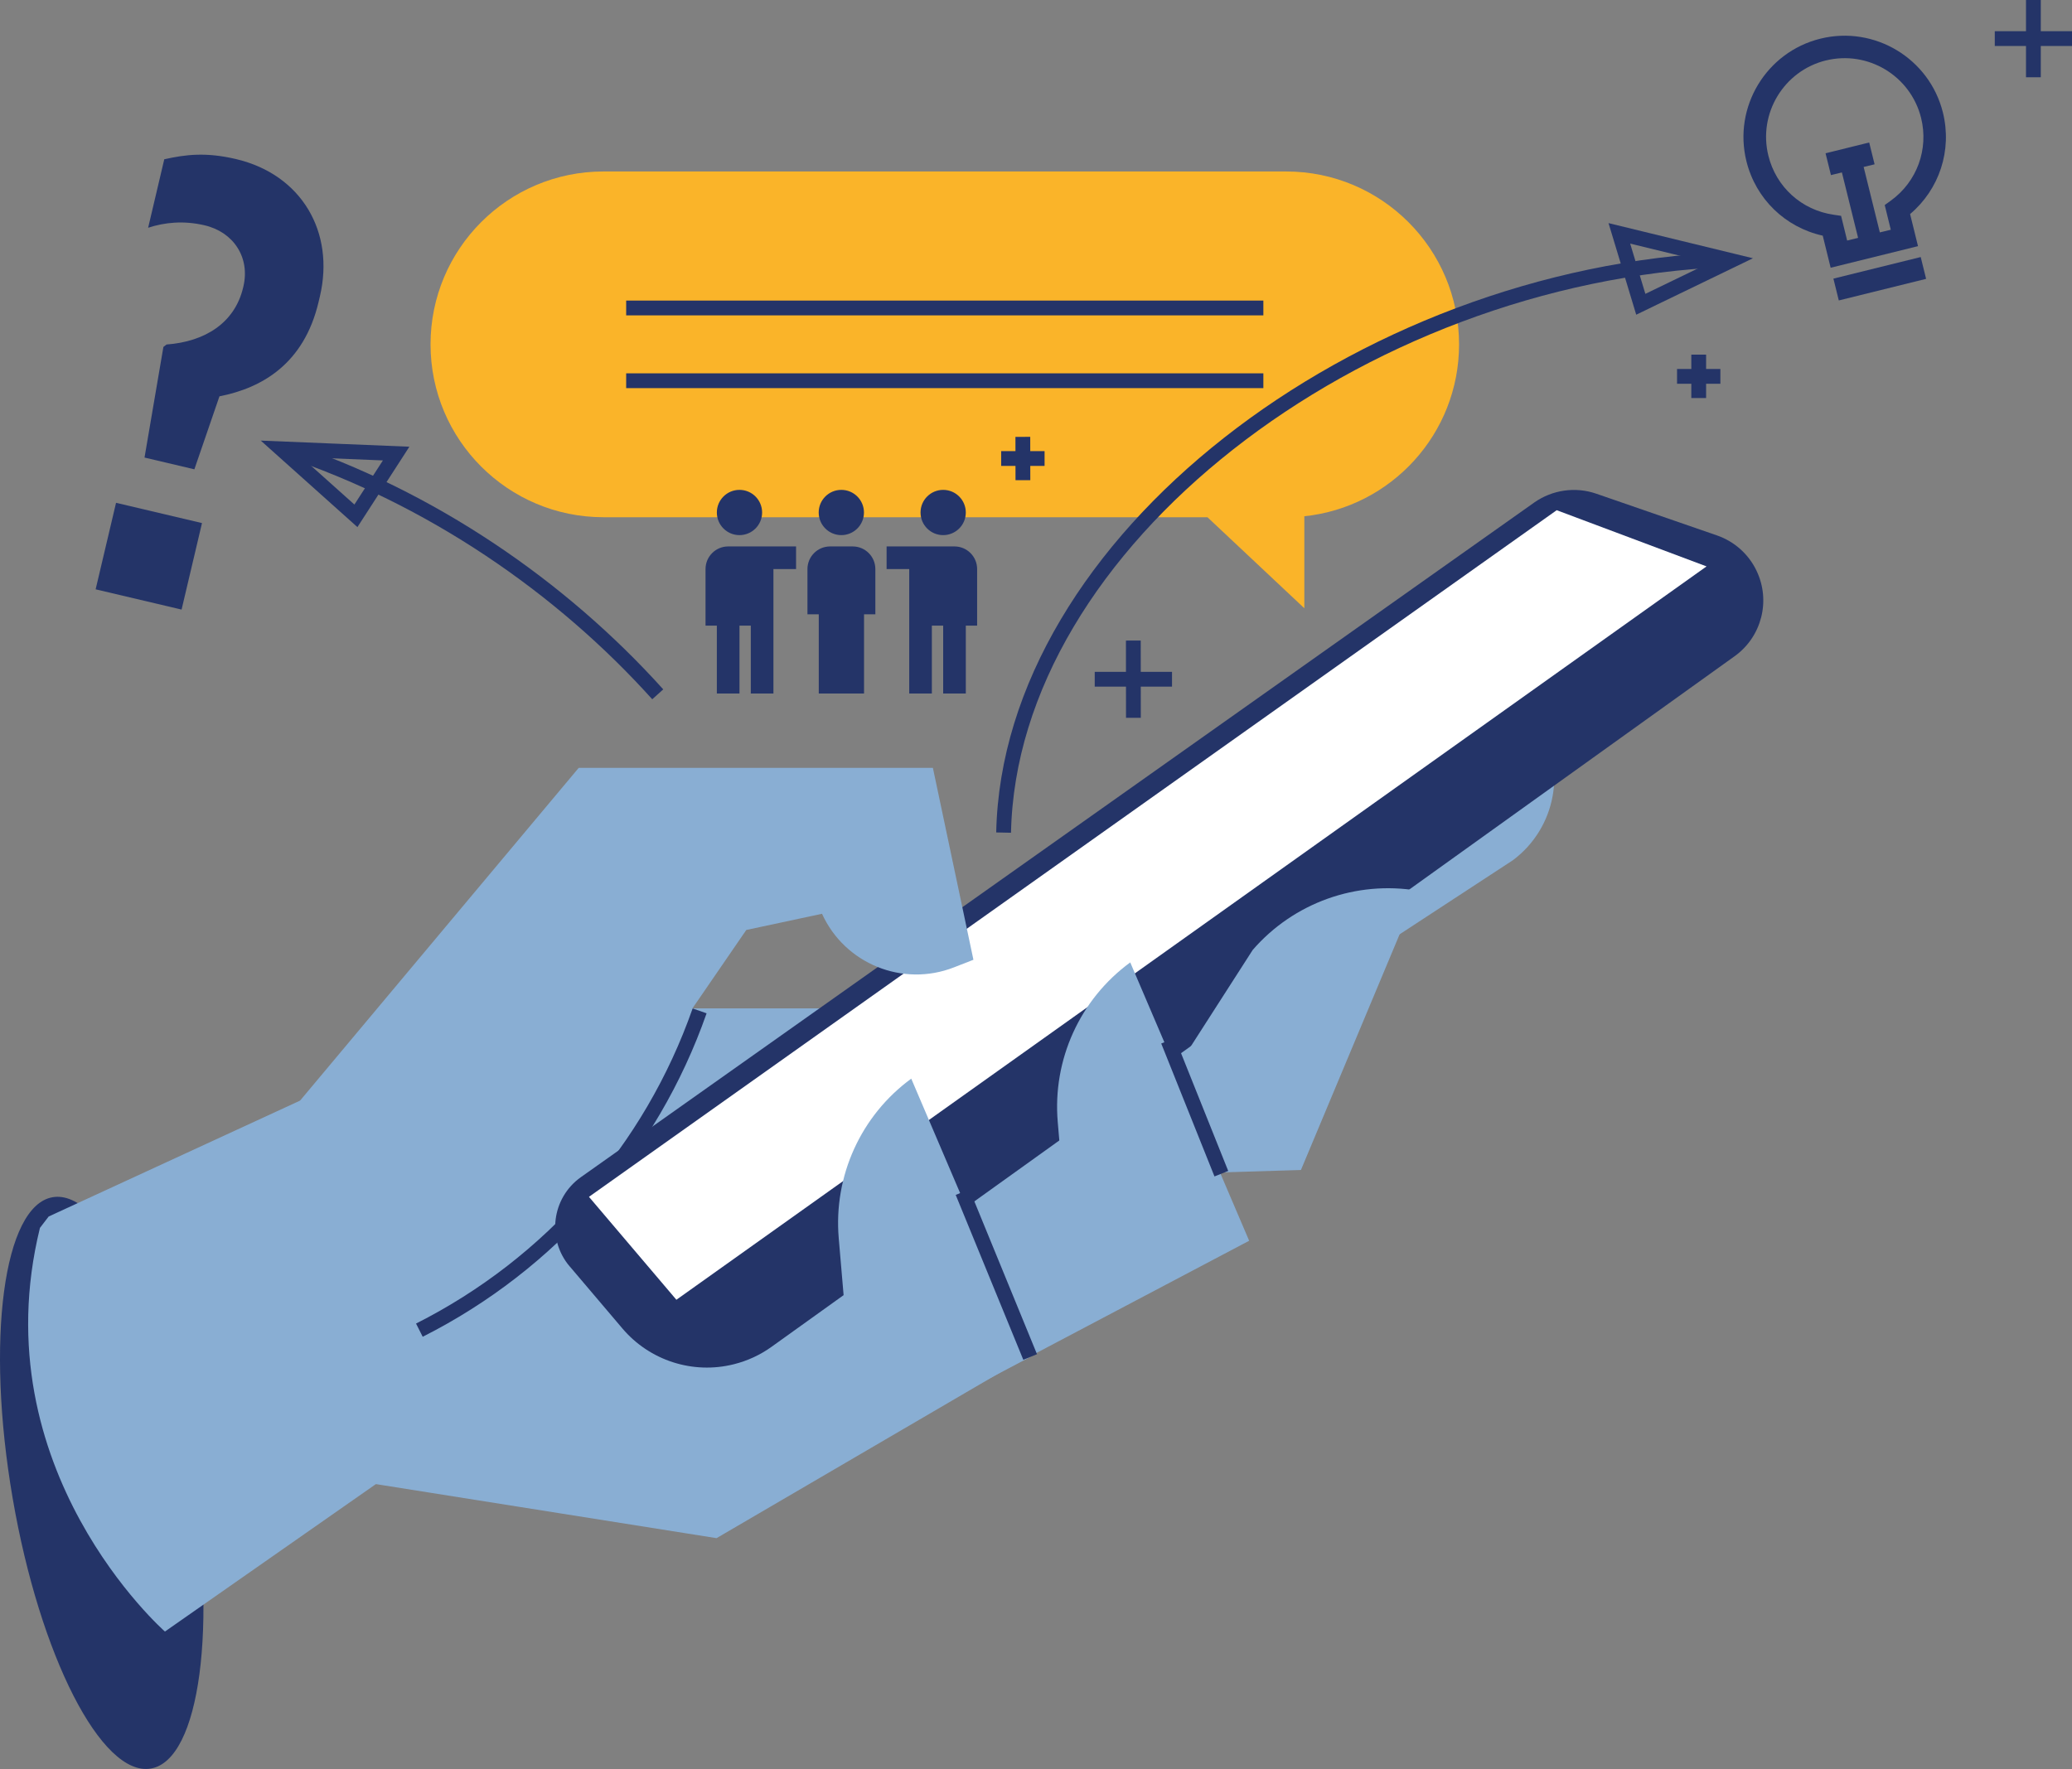 <?xml version="1.0" encoding="UTF-8"?><svg id="Layer_2" xmlns="http://www.w3.org/2000/svg" viewBox="0 0 280.14 239.24"><rect x="0" y="0" width="280.14" height="239.24" fill="#808080" stroke="none"/><defs><style>.cls-1{fill:#fab429;}.cls-1,.cls-2,.cls-3,.cls-4{stroke-width:0px;}.cls-2{fill:#89aed3;}.cls-5,.cls-6{fill:none;stroke:#243468;stroke-width:2px;}.cls-6{stroke-miterlimit:10;}.cls-3{fill:#fff;}.cls-4{fill:#243468;}</style></defs><g id="Layer_2-2"><ellipse class="cls-4" cx="13.75" cy="200.55" rx="12.22" ry="39.2" transform="translate(-33.76 5.22) rotate(-9.75)"/><path class="cls-1" d="M81.59,23.19h92.3c12.91,0,23.38,10.47,23.38,23.38h0c0,12.08-9.16,22.02-20.92,23.25v12.44l-13.1-12.31h-81.66c-12.91,0-23.38-10.47-23.38-23.38h0c0-12.91,10.47-23.38,23.38-23.38Z"/><line class="cls-5" x1="170.81" y1="41.65" x2="84.66" y2="41.65"/><line class="cls-5" x1="170.81" y1="51.49" x2="84.66" y2="51.49"/><path class="cls-2" d="M22.3,220.65l28.52-19.94,46.06,7.31,69.45-40.58-8.04-20.84,46.25-30.26c5.86-4.37,7.35-12.53,3.4-18.68l-2.14-3.33-85.17,42.04h-53l-61.05,28.15-1.18,1.54c-8.03,32.71,16.9,54.59,16.9,54.59Z"/><path class="cls-5" d="M56.7,179.89h0c17.74-8.95,31.32-24.42,37.89-43.18"/><path class="cls-4" d="M77.03,171.27l7.12,8.39c3.69,4.35,9.54,6.23,15.07,4.84h0c1.84-.46,3.57-1.26,5.1-2.36l130.2-93.39c3.67-2.63,4.92-7.51,2.96-11.58h0c-1.07-2.24-3-3.95-5.34-4.76l-16.31-5.64c-2.83-.98-5.96-.53-8.41,1.2l-128.87,91.22c-3.96,2.8-4.66,8.4-1.52,12.09Z"/><polygon class="cls-3" points="79.63 161.86 210.47 69 230.73 76.6 91.45 175.78 79.63 161.86"/><path class="cls-2" d="M123.2,145.87l16.08,37.65-33.26,17.55-3.29-15.72,11.7-5.85-1.03-12.04c-.72-8.41,2.99-16.6,9.81-21.59h0Z"/><path class="cls-2" d="M152.81,130.15l16.08,37.65-33.26,17.55-3.29-15.72,11.7-5.85-1.03-12.04c-.72-8.41,2.99-16.6,9.81-21.59h0Z"/><path class="cls-2" d="M191.7,120.46l-15.81,37.77-26.13.79,19.61-30.55c5.53-6.38,13.99-9.41,22.32-8.01h0Z"/><line class="cls-5" x1="130.14" y1="161.22" x2="139.28" y2="183.52"/><line class="cls-5" x1="157.93" y1="140.75" x2="165.13" y2="158.73"/><path class="cls-2" d="M45.7,168.17h0c19.46-3.99,36.63-15.37,47.88-31.74l7.32-10.66,10.24-2.19h0c3.08,6.77,10.9,9.95,17.83,7.25l2.64-1.03-5.48-25.95h-47.89l-39.48,47.16,6.95,17.18Z"/><rect class="cls-4" x="248.07" y="36.18" width="12.16" height="3.04" transform="translate(-1.62 62.11) rotate(-13.89)"/><path class="cls-4" d="M246.44,31.87l1.07,4.34,11.81-2.92-1.07-4.34c3.96-3.35,5.7-8.62,4.44-13.72-1.81-7.32-9.24-11.81-16.57-10-7.32,1.81-11.81,9.24-10,16.57,1.26,5.1,5.25,8.95,10.32,10.07ZM246.85,8.18c5.7-1.41,11.48,2.08,12.89,7.78,1.04,4.23-.56,8.61-4.09,11.17l-.83.6.82,3.34-1.48.36-2.19-8.85,1.48-.36-.73-2.95-5.9,1.46.73,2.95,1.48-.36,2.19,8.85-1.48.36-.82-3.34-1.01-.15c-4.32-.62-7.78-3.75-8.82-7.98-1.41-5.7,2.08-11.48,7.78-12.89Z"/><path class="cls-4" d="M103.04,69.31c0-1.69-1.37-3.06-3.06-3.06s-3.06,1.37-3.06,3.06,1.37,3.06,3.06,3.06,3.06-1.37,3.06-3.06Z"/><path class="cls-4" d="M96.92,93.79h3.06v-9.18h1.53v9.18h3.06v-16.83h3.06v-3.06h-9.18c-1.69,0-3.06,1.37-3.06,3.06v7.65h1.53v9.18Z"/><path class="cls-4" d="M130.58,69.31c0-1.69-1.37-3.06-3.06-3.06s-3.06,1.37-3.06,3.06,1.37,3.06,3.06,3.06,3.06-1.37,3.06-3.06Z"/><path class="cls-4" d="M129.05,73.9h-9.18v3.06h3.06v16.83h3.06v-9.18h1.53v9.18h3.06v-9.18h1.53v-7.65c0-1.69-1.37-3.06-3.06-3.06Z"/><circle class="cls-4" cx="113.75" cy="69.31" r="3.06"/><path class="cls-4" d="M109.17,76.96v6.12h1.53v10.71h6.12v-10.71h1.53v-6.12c0-1.69-1.37-3.06-3.06-3.06h-3.06c-1.69,0-3.06,1.37-3.06,3.06Z"/><path class="cls-6" d="M135.69,112.6c.82-39.1,47.73-75.39,97.86-77.5"/><polygon class="cls-6" points="221.84 41.15 234.06 35.24 218.94 31.56 221.84 41.15"/><path class="cls-6" d="M88.93,93.9c-13.1-14.56-30.67-26.62-50.39-33.19"/><polygon class="cls-6" points="48.12 69.76 38 60.7 53.56 61.34 48.12 69.76"/><line class="cls-5" x1="138.29" y1="59.08" x2="138.3" y2="64.94"/><line class="cls-5" x1="141.23" y1="62.01" x2="135.36" y2="62.01"/><line class="cls-5" x1="153.23" y1="86.63" x2="153.24" y2="97.08"/><line class="cls-5" x1="158.46" y1="91.86" x2="148.01" y2="91.86"/><line class="cls-5" x1="229.67" y1="47.96" x2="229.67" y2="53.83"/><line class="cls-5" x1="232.6" y1="50.9" x2="226.74" y2="50.9"/><line class="cls-5" x1="274.92" y1="0" x2="274.92" y2="10.45"/><line class="cls-5" x1="280.14" y1="5.22" x2="269.7" y2="5.22"/><path class="cls-4" d="M15.69,68l11.62,2.74-2.76,11.7-11.62-2.74,2.76-11.7ZM22.08,46.93l.44-.34c5.16-.38,9.21-2.89,10.35-7.69l.04-.17c.91-3.87-1.29-7.33-5.25-8.26-2.86-.67-5.42-.39-7.63.33l2.18-9.26c2.91-.65,5.65-.98,9.69-.03,8.92,2.1,13.39,9.91,11.35,18.58l-.18.76c-1.97,8.34-7.63,11.62-13.4,12.75l-3.39,9.87-6.74-1.59,2.55-14.95Z"/></g></svg>